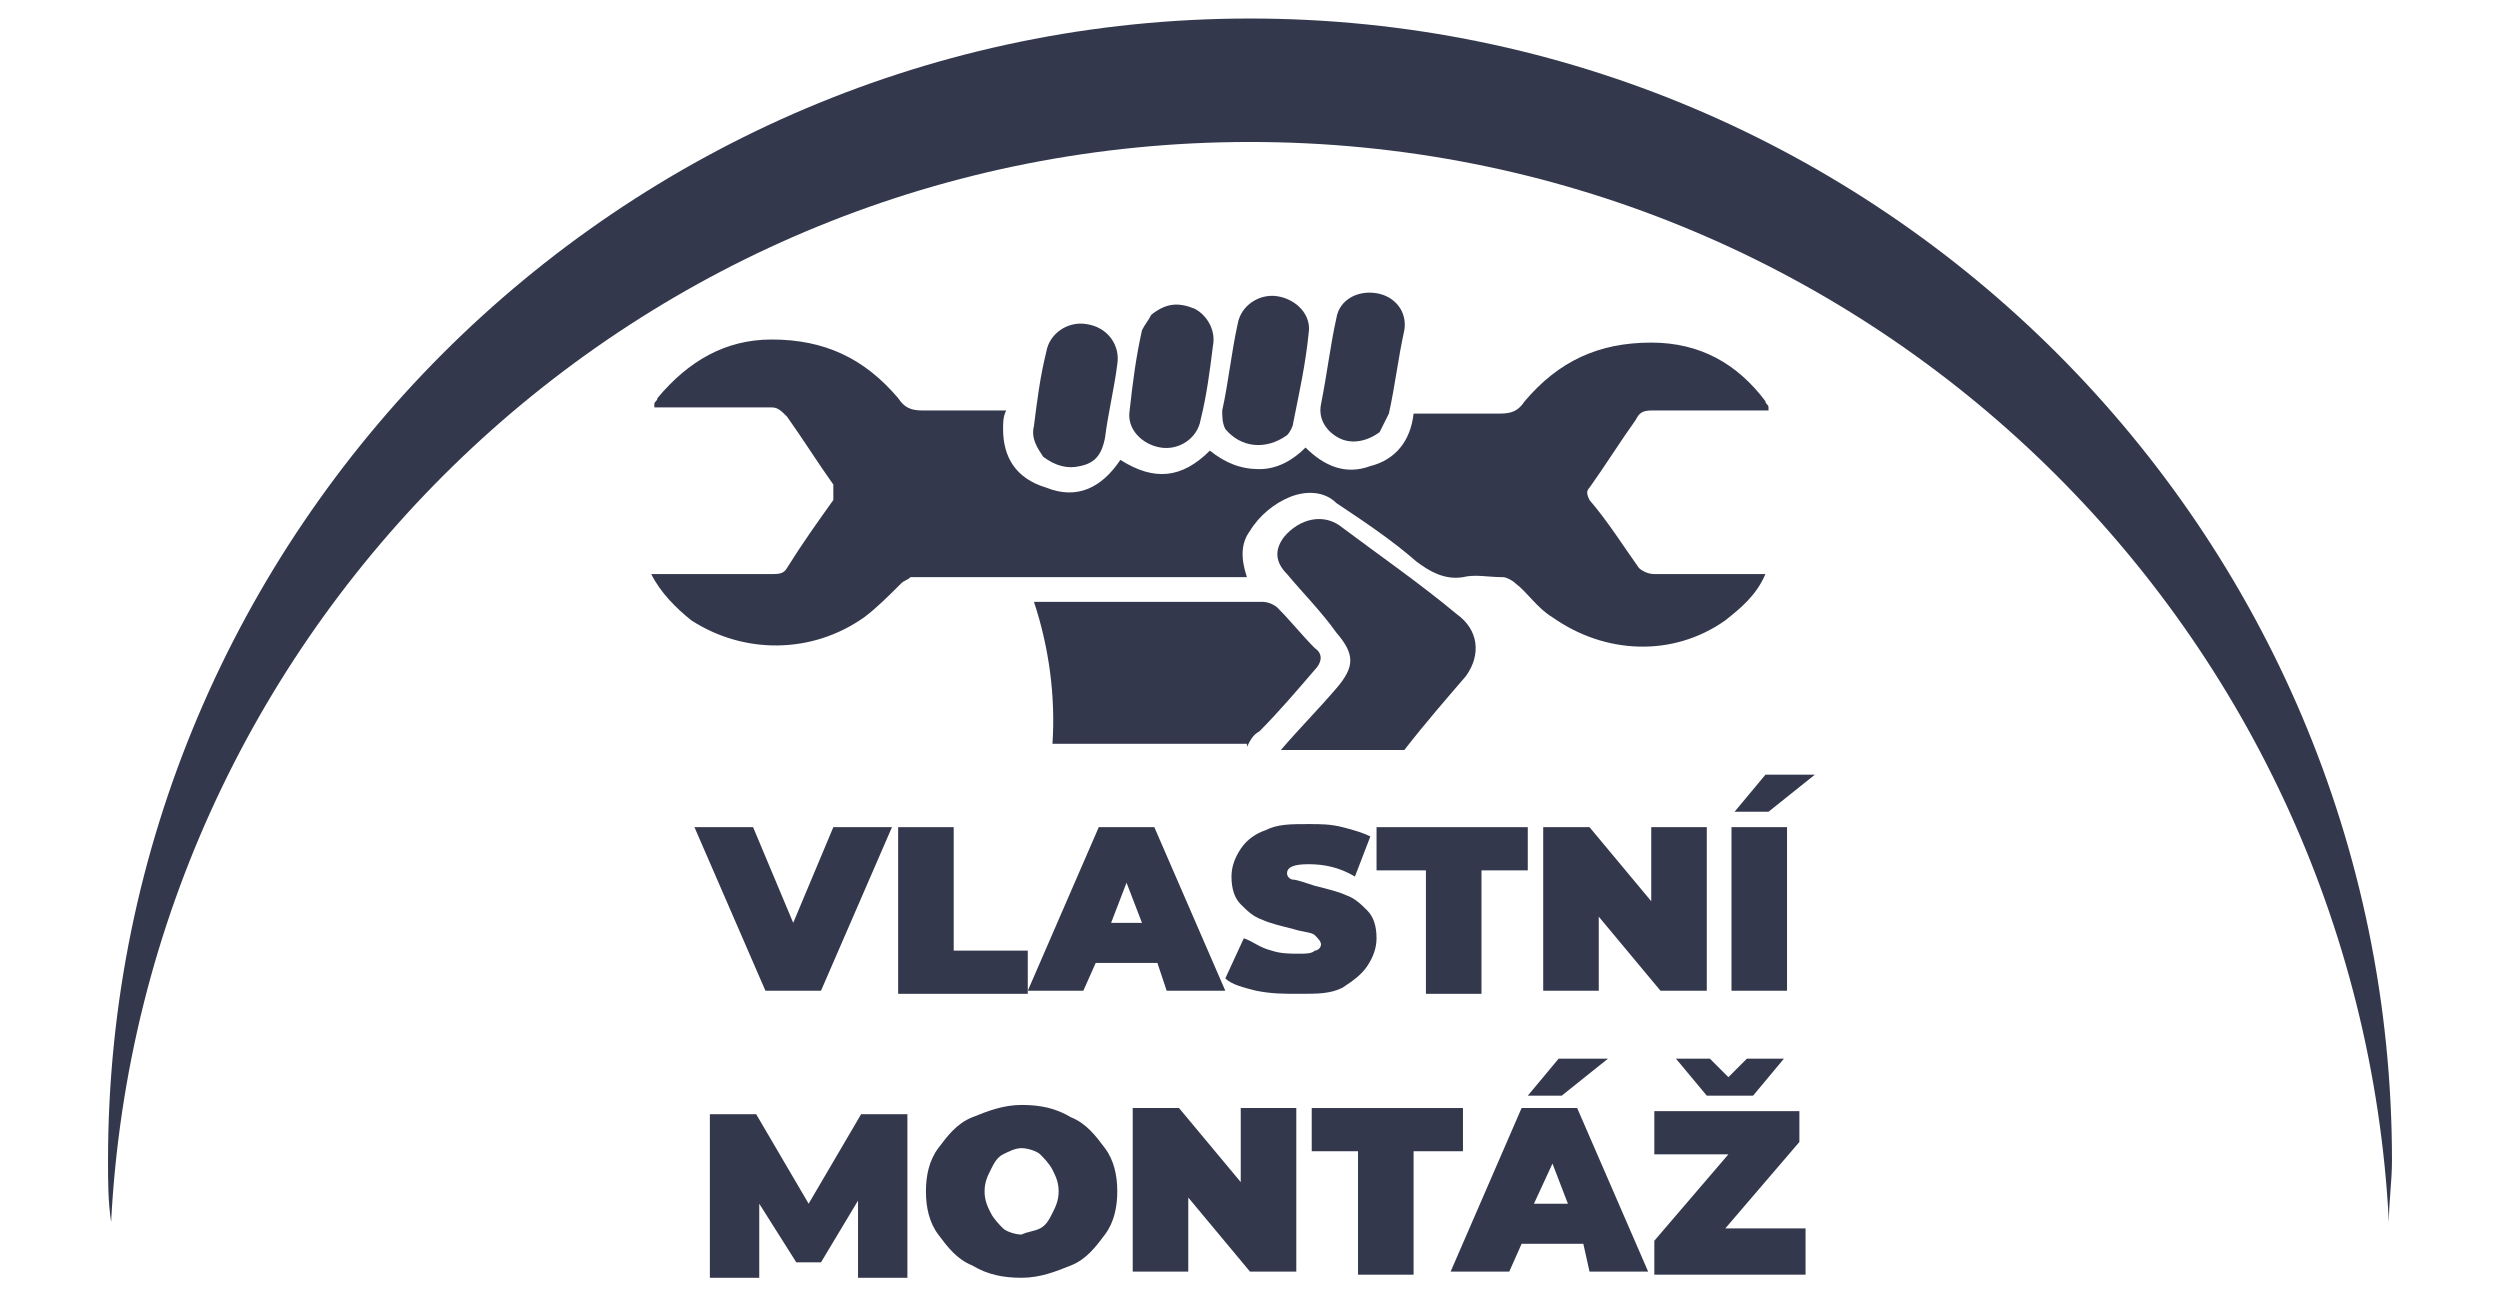 <?xml version="1.0" encoding="utf-8"?>
<!-- Generator: Adobe Illustrator 25.4.1, SVG Export Plug-In . SVG Version: 6.00 Build 0)  -->
<svg version="1.1" id="Vrstva_1" xmlns="http://www.w3.org/2000/svg" xmlns:xlink="http://www.w3.org/1999/xlink" x="0px" y="0px"
	 viewBox="0 0 81 42" style="enable-background:new 0 0 81 42;" xml:space="preserve">
<style type="text/css">
	.st0{fill:#34384C;}
</style>
<g>
	<path class="st0" d="M40.5,4.6c19.8,0,35.9,15.5,36.9,35c0-0.7,0.1-1.3,0.1-2c0-20.4-16.6-37-37-37s-37,16.6-37,37
		c0,0.7,0,1.3,0.1,2C4.6,20.1,20.7,4.6,40.5,4.6z"/>
	<g>
		<path class="st0" d="M28.9,26.8l-2.3,5.3h-1.8l-2.3-5.3h1.9l1.3,3.1l1.3-3.1H28.9z"/>
		<path class="st0" d="M29.1,26.8h1.8v4h2.4v1.4h-4.2V26.8z"/>
		<path class="st0" d="M37.5,31.2h-2l-0.4,0.9h-1.8l2.3-5.3h1.8l2.3,5.3h-1.9L37.5,31.2z M37,29.9l-0.5-1.3L36,29.9H37z"/>
		<path class="st0" d="M40.7,32.1c-0.4-0.1-0.8-0.2-1-0.4l0.6-1.3c0.3,0.1,0.5,0.3,0.9,0.4c0.3,0.1,0.6,0.1,0.9,0.1
			c0.2,0,0.4,0,0.5-0.1c0.1,0,0.2-0.1,0.2-0.2c0-0.1-0.1-0.2-0.2-0.3c-0.1-0.1-0.4-0.1-0.7-0.2c-0.4-0.1-0.8-0.2-1-0.3
			c-0.3-0.1-0.5-0.3-0.7-0.5c-0.2-0.2-0.3-0.5-0.3-0.9c0-0.3,0.1-0.6,0.3-0.9c0.2-0.3,0.5-0.5,0.8-0.6c0.4-0.2,0.8-0.2,1.4-0.2
			c0.4,0,0.7,0,1.1,0.1s0.7,0.2,0.9,0.3l-0.5,1.3c-0.5-0.3-1-0.4-1.5-0.4c-0.5,0-0.7,0.1-0.7,0.3c0,0.1,0.1,0.2,0.2,0.2
			s0.4,0.1,0.7,0.2c0.4,0.1,0.8,0.2,1,0.3c0.3,0.1,0.5,0.3,0.7,0.5c0.2,0.2,0.3,0.5,0.3,0.9c0,0.3-0.1,0.6-0.3,0.9
			c-0.2,0.3-0.5,0.5-0.8,0.7c-0.4,0.2-0.8,0.2-1.4,0.2C41.6,32.2,41.2,32.2,40.7,32.1z"/>
		<path class="st0" d="M46.2,28.2h-1.6v-1.4h4.9v1.4H48v4h-1.8V28.2z"/>
		<path class="st0" d="M55.3,26.8v5.3h-1.5l-2-2.4v2.4H50v-5.3h1.5l2,2.4v-2.4H55.3z"/>
		<path class="st0" d="M56.1,26.8h1.8v5.3h-1.8V26.8z M57.2,25.1h1.6l-1.5,1.2h-1.1L57.2,25.1z"/>
		<path class="st0" d="M27.8,41.3l0-2.4l-1.2,2h-0.8l-1.2-1.9v2.4H23v-5.3h1.5l1.7,2.9l1.7-2.9h1.5l0,5.3H27.8z"/>
		<path class="st0" d="M31.5,41c-0.5-0.2-0.8-0.6-1.1-1c-0.3-0.4-0.4-0.9-0.4-1.4s0.1-1,0.4-1.4c0.3-0.4,0.6-0.8,1.1-1
			c0.5-0.2,1-0.4,1.6-0.4c0.6,0,1.1,0.1,1.6,0.4c0.5,0.2,0.8,0.6,1.1,1c0.3,0.4,0.4,0.9,0.4,1.4s-0.1,1-0.4,1.4
			c-0.3,0.4-0.6,0.8-1.1,1c-0.5,0.2-1,0.4-1.6,0.4C32.5,41.4,32,41.3,31.5,41z M33.7,39.8c0.2-0.1,0.3-0.3,0.4-0.5
			c0.1-0.2,0.2-0.4,0.2-0.7s-0.1-0.5-0.2-0.7c-0.1-0.2-0.3-0.4-0.4-0.5s-0.4-0.2-0.6-0.2c-0.2,0-0.4,0.1-0.6,0.2s-0.3,0.3-0.4,0.5
			c-0.1,0.2-0.2,0.4-0.2,0.7s0.1,0.5,0.2,0.7c0.1,0.2,0.3,0.4,0.4,0.5s0.4,0.2,0.6,0.2C33.3,39.9,33.5,39.9,33.7,39.8z"/>
		<path class="st0" d="M42,35.9v5.3h-1.5l-2-2.4v2.4h-1.8v-5.3h1.5l2,2.4v-2.4H42z"/>
		<path class="st0" d="M44.1,37.3h-1.6v-1.4h4.9v1.4h-1.6v4h-1.8V37.3z"/>
		<path class="st0" d="M51.3,40.3h-2l-0.4,0.9H47l2.3-5.3h1.8l2.3,5.3h-1.9L51.3,40.3z M50.5,34.3h1.6l-1.5,1.2h-1.1L50.5,34.3z
			 M50.8,39l-0.5-1.3L49.7,39H50.8z"/>
		<path class="st0" d="M58.5,39.9v1.4h-4.9v-1.1l2.4-2.8h-2.4v-1.4h4.7V37l-2.4,2.8H58.5z M57.8,34.3l-1,1.2h-1.5l-1-1.2h1.1
			l0.6,0.6l0.6-0.6H57.8z"/>
	</g>
	<g>
		<path class="st0" d="M41.7,14.1c0.1-0.1,0.2-0.3,0.2-0.4c0.2-1,0.4-1.9,0.5-2.9c0.1-0.6-0.4-1.1-1-1.2c-0.6-0.1-1.2,0.3-1.3,0.9
			c-0.2,0.9-0.3,1.9-0.5,2.8c0,0.2,0,0.4,0.1,0.6C40.2,14.5,41,14.6,41.7,14.1z"/>
		<path class="st0" d="M37.6,14.5c0.6,0.1,1.2-0.3,1.3-0.9c0.2-0.8,0.3-1.6,0.4-2.4c0.1-0.5-0.2-1-0.6-1.2c-0.5-0.2-0.9-0.2-1.4,0.2
			c-0.1,0.2-0.2,0.3-0.3,0.5c-0.2,0.9-0.3,1.7-0.4,2.6C36.5,13.9,37,14.4,37.6,14.5z"/>
		<path class="st0" d="M43.4,14.2c0.4,0.2,0.9,0.1,1.3-0.2c0.1-0.2,0.2-0.4,0.3-0.6c0.2-0.9,0.3-1.8,0.5-2.7
			c0.1-0.6-0.3-1.1-0.9-1.2c-0.6-0.1-1.2,0.2-1.3,0.8c-0.2,0.9-0.3,1.8-0.5,2.8C42.7,13.6,43,14,43.4,14.2z"/>
		<path class="st0" d="M43.5,17.1c-0.6-0.5-1.4-0.3-1.9,0.3c-0.3,0.4-0.3,0.8,0.1,1.2c0.5,0.6,1.1,1.2,1.6,1.9
			c0.6,0.7,0.6,1.1,0,1.8c-0.6,0.7-1.2,1.3-1.8,2h4c0.7-0.9,1.4-1.7,2-2.4c0.5-0.7,0.4-1.5-0.3-2C46,18.9,44.7,18,43.5,17.1z"/>
		<path class="st0" d="M35,15.1c0.5-0.1,0.7-0.4,0.8-0.9c0.1-0.8,0.3-1.6,0.4-2.4c0.1-0.6-0.3-1.2-1-1.3c-0.6-0.1-1.2,0.3-1.3,0.9
			c-0.2,0.8-0.3,1.6-0.4,2.4c-0.1,0.4,0.1,0.7,0.3,1C34.2,15.1,34.6,15.2,35,15.1z"/>
		<path class="st0" d="M53.6,18.6c-0.2,0-0.4-0.1-0.5-0.2c-0.5-0.7-1-1.5-1.6-2.2c-0.1-0.2-0.1-0.3,0-0.4c0.5-0.7,1-1.5,1.5-2.2
			c0.1-0.2,0.2-0.3,0.5-0.3c1,0,2,0,3,0c0.3,0,0.6,0,0.8,0c0-0.1,0-0.1,0-0.1c0-0.1-0.1-0.1-0.1-0.2c-0.9-1.2-2.1-1.9-3.7-1.9
			c-1.7,0-3,0.6-4.1,1.9c-0.2,0.3-0.4,0.4-0.8,0.4c-0.6,0-1.2,0-1.8,0c-0.3,0-0.6,0-1,0c-0.1,0.9-0.6,1.5-1.4,1.7
			c-0.8,0.3-1.5,0-2.1-0.6c-0.4,0.4-0.9,0.7-1.5,0.7c-0.6,0-1.1-0.2-1.6-0.6c-0.9,0.9-1.8,1-2.9,0.3c-0.6,0.9-1.4,1.3-2.4,0.9
			c-1-0.3-1.4-1-1.4-1.9c0-0.2,0-0.4,0.1-0.6c-0.3,0-0.6,0-0.9,0c-0.6,0-1.2,0-1.8,0c-0.4,0-0.6-0.1-0.8-0.4
			c-1.1-1.3-2.4-1.9-4.1-1.9c-1.5,0-2.7,0.7-3.7,1.9c0,0.1-0.1,0.1-0.1,0.2c0,0,0,0.1,0,0.1c0.3,0,0.6,0,0.8,0c1,0,2,0,3,0
			c0.2,0,0.3,0.1,0.5,0.3c0.5,0.7,1,1.5,1.5,2.2c0,0.2,0,0.4,0,0.5c-0.5,0.7-1,1.4-1.5,2.2c-0.1,0.2-0.3,0.2-0.5,0.2
			c-1.3,0-2.6,0-3.9,0c0.3,0.6,0.8,1.1,1.3,1.5c1.7,1.1,3.9,1.1,5.6-0.1c0.4-0.3,0.8-0.7,1.2-1.1c0.1-0.1,0.2-0.1,0.3-0.2
			c0.1,0,0.1,0,0.2,0c2.1,0,4.2,0,6.3,0c1.5,0,2.9,0,4.4,0c-0.2-0.6-0.2-1.1,0.1-1.5c0.3-0.5,0.8-0.9,1.3-1.1
			c0.5-0.2,1.1-0.2,1.5,0.2c0.9,0.6,1.8,1.2,2.6,1.9c0.4,0.3,0.9,0.6,1.5,0.5c0.4-0.1,0.8,0,1.3,0c0.1,0,0.3,0.1,0.4,0.2
			c0.4,0.3,0.7,0.8,1.2,1.1c1.7,1.2,3.9,1.3,5.6,0.1c0.5-0.4,1-0.8,1.3-1.5C56.2,18.6,54.9,18.6,53.6,18.6z"/>
		<path class="st0" d="M40.4,24.2c0.1-0.2,0.2-0.4,0.4-0.5c0.6-0.6,1.2-1.3,1.8-2c0.2-0.2,0.3-0.5,0-0.7c-0.4-0.4-0.8-0.9-1.2-1.3
			c-0.1-0.1-0.3-0.2-0.5-0.2c-1.4,0-2.7,0-4.1,0c-1.1,0-2.2,0-3.3,0c0.5,1.5,0.7,3.1,0.6,4.6H40.4z"/>
	</g>
</g>
</svg>
